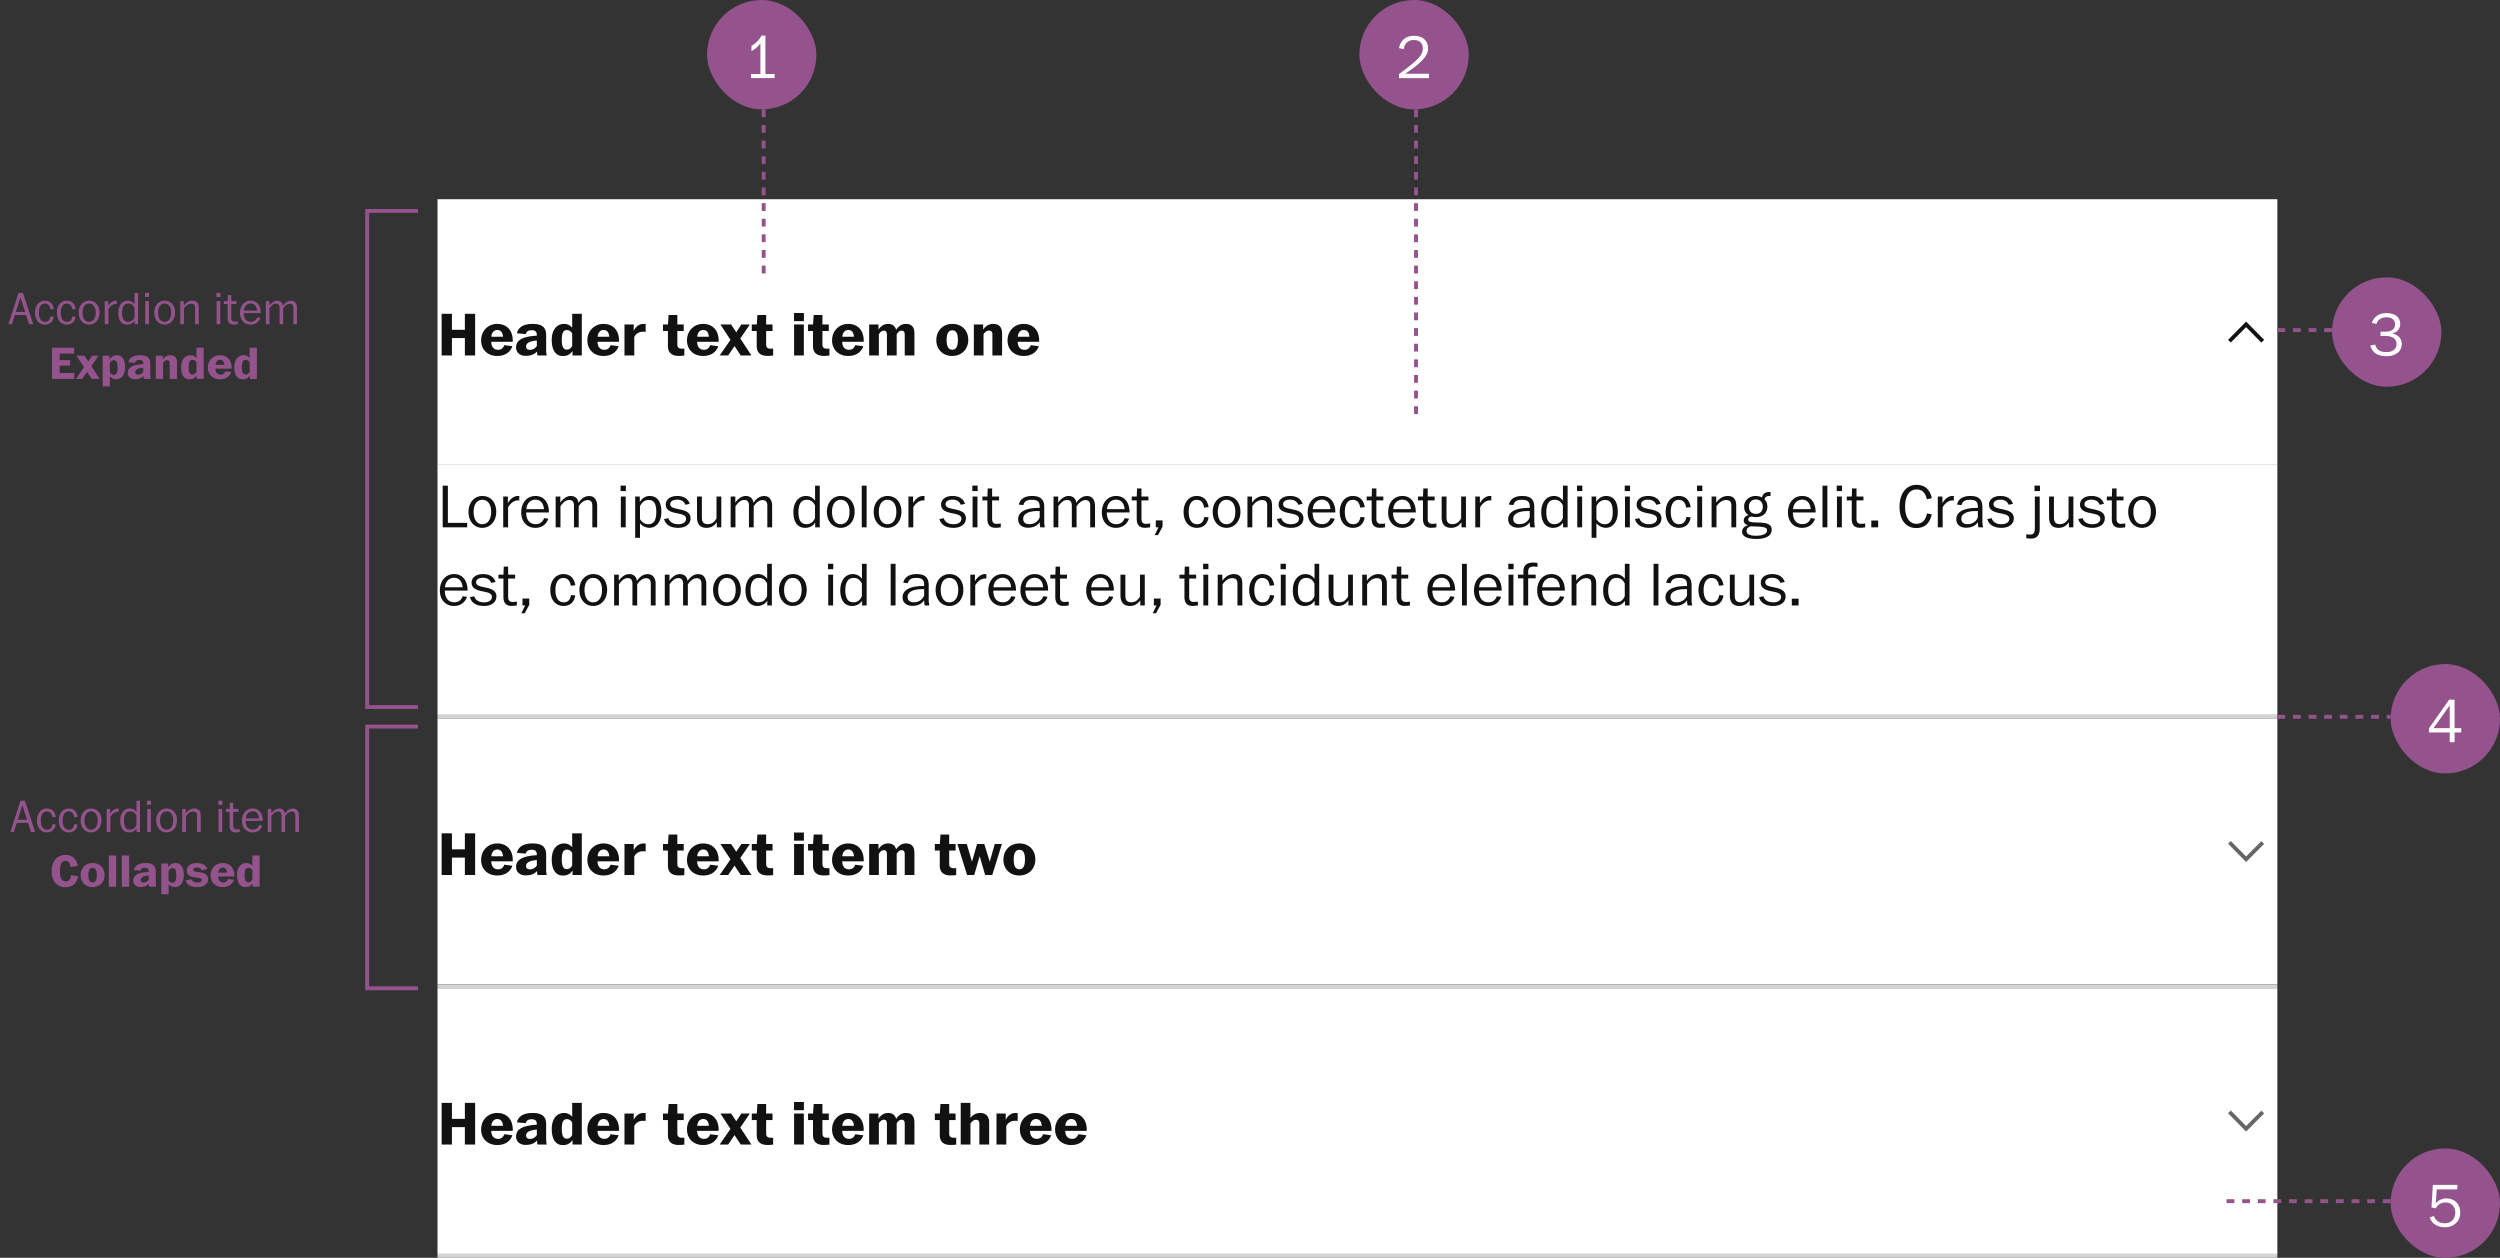 <svg width="640" height="322" viewBox="0 0 640 322" fill="none" xmlns="http://www.w3.org/2000/svg">
    <rect x="0" y="0" width="640" height="322" fill="#333333" stroke="none"/>
    <path fill="#fff" d="M112 51h471v68H112z"/>
    <path d="M115.696 91v-4.448h3.312V91h2.624V80.328h-2.624v4.096h-3.312v-4.096h-2.64V91h2.64zm11.584.128c2.048 0 3.36-.992 3.888-2.496l-2.064-.272c-.288.784-.8 1.184-1.6 1.184-.976 0-1.712-.624-1.744-2.048h5.488c.016-.176.016-.304.016-.48-.064-2.464-1.52-4.096-4-4.096-2.208 0-4.096 1.664-4.096 4.224 0 2.416 1.728 3.984 4.112 3.984zm-1.488-4.928c.064-1.088.704-1.728 1.504-1.728.928 0 1.392.656 1.472 1.728h-2.976zm8.775 4.896c1.408 0 2.24-.416 2.928-1.12 0 .448.032.864.128 1.024h2.368c-.144-.304-.176-1.088-.176-1.552v-3.664c0-1.712-.768-2.864-3.44-2.864-2.336 0-3.664.816-4.048 2.4l2.272.208c.16-.672.608-.992 1.536-.992.864 0 1.232.384 1.28 1.008 0 .064.016.304.016.384-.336.016-.656.048-.96.08-2.768.272-4.352 1.152-4.352 2.912 0 1.344.976 2.176 2.448 2.176zm1.12-1.536c-.624 0-1.008-.272-1.008-.864 0-.752.688-1.216 1.904-1.424.256-.048.544-.08.848-.096v1.392c-.336.512-.928.992-1.744.992zm8.391 1.584c1.184 0 1.856-.432 2.496-1.28V91h2.368V80.328h-2.464v3.552a2.637 2.637 0 0 0-2.08-.96c-1.888 0-3.152 1.552-3.152 4.08 0 2.8 1.12 4.144 2.832 4.144zm1.04-1.648c-.8 0-1.296-.56-1.296-2.48 0-1.872.416-2.512 1.312-2.512.704 0 1.072.432 1.344.832v3.2c-.256.512-.656.96-1.36.96zm9.365 1.632c2.048 0 3.36-.992 3.888-2.496l-2.064-.272c-.288.784-.8 1.184-1.6 1.184-.976 0-1.712-.624-1.744-2.048h5.488c.016-.176.016-.304.016-.48-.064-2.464-1.52-4.096-4-4.096-2.208 0-4.096 1.664-4.096 4.224 0 2.416 1.728 3.984 4.112 3.984zm-1.488-4.928c.064-1.088.704-1.728 1.504-1.728.928 0 1.392.656 1.472 1.728h-2.976zm9.383 4.8v-4.752c.448-.848 1.248-1.328 2.192-1.328.208 0 .56.016.72.048v-2a2.658 2.658 0 0 0-.576-.048c-1.168 0-2.112.864-2.48 1.808v-1.664h-2.368V91h2.512zm11.375.112c.496 0 1.056-.048 1.44-.096V89.24a4.65 4.65 0 0 1-.944 0c-.592-.08-.848-.432-.848-1.056v-3.44h1.632v-1.68h-1.632v-2.432h-2.24l-.16 2.432h-1.28v1.68h1.264v3.84c0 1.68.96 2.528 2.768 2.528zm6.23.016c2.048 0 3.36-.992 3.888-2.496l-2.064-.272c-.288.784-.8 1.184-1.6 1.184-.976 0-1.712-.624-1.744-2.048h5.488c.016-.176.016-.304.016-.48-.064-2.464-1.52-4.096-4-4.096-2.208 0-4.096 1.664-4.096 4.224 0 2.416 1.728 3.984 4.112 3.984zm-1.488-4.928c.064-1.088.704-1.728 1.504-1.728.928 0 1.392.656 1.472 1.728h-2.976zm7.918 4.8 1.344-2 .288-.416.256.416 1.328 2h2.736l-2.848-4.352 2.448-3.584h-2.176l-1.072 1.632-.24.368-.224-.368-1.088-1.632h-2.736L187.005 87l-2.768 4h2.176zm10.074.112c.496 0 1.056-.048 1.44-.096V89.24a4.65 4.65 0 0 1-.944 0c-.592-.08-.848-.432-.848-1.056v-3.44h1.632v-1.68h-1.632v-2.432h-2.24l-.16 2.432h-1.28v1.68h1.264v3.84c0 1.68.96 2.528 2.768 2.528zm9.313-8.896V80.12h-2.528v2.096h2.528zM205.784 91v-7.936h-2.496V91h2.496zm5.11.112c.496 0 1.056-.048 1.44-.096V89.24a4.65 4.65 0 0 1-.944 0c-.592-.08-.848-.432-.848-1.056v-3.44h1.632v-1.68h-1.632v-2.432h-2.24l-.16 2.432h-1.28v1.68h1.264v3.84c0 1.68.96 2.528 2.768 2.528zm6.229.016c2.048 0 3.36-.992 3.888-2.496l-2.064-.272c-.288.784-.8 1.184-1.6 1.184-.976 0-1.712-.624-1.744-2.048h5.488c.016-.176.016-.304.016-.48-.064-2.464-1.52-4.096-4-4.096-2.208 0-4.096 1.664-4.096 4.224 0 2.416 1.728 3.984 4.112 3.984zm-1.488-4.928c.064-1.088.704-1.728 1.504-1.728.928 0 1.392.656 1.472 1.728h-2.976zm9.352 4.8v-5.408c.336-.544.688-.944 1.296-.944.56 0 .768.384.768 1.12V91h2.496v-5.408c.256-.432.656-.944 1.28-.944.576 0 .784.368.784 1.12V91h2.48v-5.6c0-.48-.048-.928-.192-1.28-.288-.784-.928-1.2-2-1.2-1.296 0-2.016.832-2.496 1.52-.272-1.04-.992-1.52-2.064-1.52-1.264 0-2 .8-2.448 1.472v-1.328h-2.384V91h2.48zm18.744.128c2.48 0 4.144-1.76 4.144-4.08 0-2.464-1.632-4.128-4.096-4.128-2.352 0-4.08 1.712-4.08 4.176 0 2.32 1.664 4.032 4.032 4.032zm.08-1.6c-.992 0-1.472-.784-1.472-2.512 0-1.68.512-2.448 1.456-2.448.976 0 1.424.784 1.424 2.448 0 1.744-.496 2.512-1.408 2.512zM251.783 91v-5.44c.32-.48.752-.928 1.408-.928.608 0 .864.368.864.864V91h2.48v-5.584c0-1.52-.656-2.496-2.288-2.496-1.344 0-2.096.8-2.56 1.456v-1.312h-2.384V91h2.48zm10.262.128c2.048 0 3.36-.992 3.888-2.496l-2.064-.272c-.288.784-.8 1.184-1.6 1.184-.976 0-1.712-.624-1.744-2.048h5.488c.016-.176.016-.304.016-.48-.064-2.464-1.52-4.096-4-4.096-2.208 0-4.096 1.664-4.096 4.224 0 2.416 1.728 3.984 4.112 3.984zm-1.488-4.928c.064-1.088.704-1.728 1.504-1.728.928 0 1.392.656 1.472 1.728h-2.976z" fill="#111"/>
    <g clip-path="url(#o2s2htl44a)">
        <path d="m579.62 87-.71.71-3.91-3.96-3.91 3.92-.71-.67 4.62-4.67 4.62 4.67z" fill="#111"/>
    </g>
    <path fill="#fff" d="M112 119h471v64H112z"/>
    <path d="M119.6 135v-1.152h-4.944v-9.52h-1.328V135h6.272zm3.872.128c1.952 0 3.568-1.616 3.568-4.096 0-2.432-1.408-4.064-3.568-4.064-1.936 0-3.536 1.584-3.536 4.048 0 2.496 1.504 4.112 3.536 4.112zm-.016-.928c-1.328 0-2.208-1.184-2.208-3.168 0-2.032.96-3.088 2.208-3.088 1.312 0 2.272 1.024 2.272 3.072 0 2.128-.976 3.184-2.272 3.184zm6.617.8v-5.152c.656-1.104 1.584-1.744 2.512-1.744.096 0 .256 0 .352.016v-1.136c-.128-.016-.224-.016-.368-.016-1.12 0-2.048.912-2.56 1.84v-1.696h-1.184V135h1.248zm6.979.128c1.568 0 2.784-.816 3.328-2.336l-1.088-.16c-.448 1.168-1.264 1.552-2.128 1.552-1.536 0-2.432-1.008-2.464-2.992h5.824c-.016-.176 0-.352-.016-.528-.16-2.192-1.36-3.696-3.424-3.696-2.032 0-3.648 1.552-3.648 4.224 0 2.352 1.456 3.936 3.616 3.936zm-2.304-4.784c.096-1.488 1.072-2.432 2.336-2.432 1.264 0 2.048.912 2.176 2.432h-4.512zm8.731 4.656v-5.408c.72-1.008 1.376-1.6 2.288-1.6.768 0 1.168.528 1.168 1.472V135h1.216v-5.392c.496-.784 1.312-1.584 2.288-1.584.768 0 1.2.432 1.2 1.456V135h1.232v-5.6c0-.64-.16-1.152-.4-1.52-.32-.592-.864-.896-1.68-.896-1.248 0-2.176.896-2.72 1.76-.096-1.12-.832-1.776-1.984-1.776-1.136 0-2.176.944-2.64 1.728v-1.584h-1.2V135h1.232zm16.752-9.28v-1.408h-1.36v1.408h1.36zm-.048 9.28v-7.888h-1.248V135h1.248zm6.119.112c1.584 0 3.008-1.392 3.008-4.064 0-2.848-1.216-4.08-2.976-4.08-1.264 0-2.064.768-2.544 1.536v-1.392h-1.184v10.56h1.232v-3.712a3.181 3.181 0 0 0 2.464 1.152zm-.336-.912c-1.136 0-1.712-.704-2.128-1.296v-3.328c.56-1.104 1.296-1.584 2.208-1.584 1.36 0 1.968.976 1.968 3.088 0 2.272-.8 3.12-2.048 3.12zm7.652.928c1.92 0 3.168-.976 3.168-2.432 0-1.568-1.376-2.016-2.992-2.336-1.264-.272-2.208-.432-2.208-1.296 0-.72.72-1.152 1.776-1.152 1.072 0 1.792.48 2.096 1.312l1.104-.24c-.4-1.232-1.424-2.016-3.2-2.016-1.76 0-2.928.88-2.928 2.176 0 1.552 1.36 1.968 2.976 2.272 1.168.256 2.224.448 2.224 1.392 0 .832-.768 1.392-2.016 1.392-1.36 0-2.24-.624-2.496-1.552l-1.12.224c.384 1.44 1.616 2.256 3.616 2.256zm7.248 0c1.056 0 2.016-.464 2.64-1.472V135h1.152v-7.888h-1.232v5.6c-.528.96-1.296 1.472-2.176 1.472-1.104 0-1.568-.496-1.568-1.744v-5.328h-1.248v5.296c0 1.984 1.008 2.72 2.432 2.72zm7.41-.128v-5.408c.72-1.008 1.376-1.6 2.288-1.6.768 0 1.168.528 1.168 1.472V135h1.216v-5.392c.496-.784 1.312-1.584 2.288-1.584.768 0 1.2.432 1.2 1.456V135h1.232v-5.6c0-.64-.16-1.152-.4-1.52-.32-.592-.864-.896-1.68-.896-1.248 0-2.176.896-2.72 1.76-.096-1.12-.832-1.776-1.984-1.776-1.136 0-2.176.944-2.64 1.728v-1.584h-1.2V135h1.232zm17.84.128c1.152 0 1.952-.464 2.576-1.328v1.2h1.168v-10.672h-1.2v3.856c-.368-.528-1.12-1.216-2.32-1.216-2.016 0-3.232 1.776-3.232 4.112 0 2.576 1.104 4.048 3.008 4.048zm.336-.944c-1.312 0-2.048-.912-2.048-3.104 0-2.016.704-3.136 2.128-3.136 1.168 0 1.712.672 2.112 1.424v3.216c-.336.88-1.008 1.6-2.192 1.6zm8.77.944c1.952 0 3.568-1.616 3.568-4.096 0-2.432-1.408-4.064-3.568-4.064-1.936 0-3.536 1.584-3.536 4.048 0 2.496 1.504 4.112 3.536 4.112zm-.016-.928c-1.328 0-2.208-1.184-2.208-3.168 0-2.032.96-3.088 2.208-3.088 1.312 0 2.272 1.024 2.272 3.072 0 2.128-.976 3.184-2.272 3.184zm6.649.8v-10.672h-1.248V135h1.248zm5.351.128c1.952 0 3.568-1.616 3.568-4.096 0-2.432-1.408-4.064-3.568-4.064-1.936 0-3.536 1.584-3.536 4.048 0 2.496 1.504 4.112 3.536 4.112zm-.016-.928c-1.328 0-2.208-1.184-2.208-3.168 0-2.032.96-3.088 2.208-3.088 1.312 0 2.272 1.024 2.272 3.072 0 2.128-.976 3.184-2.272 3.184zm6.617.8v-5.152c.656-1.104 1.584-1.744 2.512-1.744.096 0 .256 0 .352.016v-1.136c-.128-.016-.224-.016-.368-.016-1.12 0-2.048.912-2.56 1.84v-1.696h-1.184V135h1.248zm10.295.128c1.92 0 3.168-.976 3.168-2.432 0-1.568-1.376-2.016-2.992-2.336-1.264-.272-2.208-.432-2.208-1.296 0-.72.72-1.152 1.776-1.152 1.072 0 1.792.48 2.096 1.312l1.104-.24c-.4-1.232-1.424-2.016-3.2-2.016-1.76 0-2.928.88-2.928 2.176 0 1.552 1.36 1.968 2.976 2.272 1.168.256 2.224.448 2.224 1.392 0 .832-.768 1.392-2.016 1.392-1.36 0-2.24-.624-2.496-1.552l-1.12.224c.384 1.44 1.616 2.256 3.616 2.256zm6.176-9.408v-1.408h-1.36v1.408h1.36zm-.048 9.28v-7.888h-1.248V135h1.248zm4.631.112c.432 0 .912-.048 1.344-.128v-.976a7.697 7.697 0 0 1-1.12.096c-.672-.016-1.104-.384-1.104-1.216v-4.784h1.776v-.992h-1.776v-2.064h-1.136l-.064 2.064h-1.296v.992h1.28v4.72c0 1.632.768 2.288 2.096 2.288zm8.29-.016c1.472 0 2.4-.56 3.024-1.424-.016.4.048 1.056.144 1.328h1.184a6.289 6.289 0 0 1-.176-1.536v-3.584c0-1.984-.864-2.912-3.104-2.912-1.872 0-3.105.768-3.392 2.208l1.152.128c.256-1.008.928-1.36 2.208-1.36 1.328 0 1.84.464 1.936 1.328.032.192.032.464.032.736-.624.016-1.152.016-1.792.096-2.16.256-3.728 1.104-3.728 2.816 0 1.44 1.12 2.176 2.512 2.176zm.368-.912c-1.056 0-1.584-.48-1.584-1.392 0-.992.88-1.68 2.592-1.904.496-.064 1.072-.064 1.632-.064v1.632c-.336.816-1.136 1.728-2.64 1.728zm7.413.816v-5.408c.72-1.008 1.376-1.6 2.288-1.6.768 0 1.168.528 1.168 1.472V135h1.216v-5.392c.496-.784 1.312-1.584 2.288-1.584.768 0 1.2.432 1.2 1.456V135h1.232v-5.6c0-.64-.16-1.152-.4-1.52-.32-.592-.864-.896-1.68-.896-1.248 0-2.176.896-2.72 1.76-.096-1.12-.832-1.776-1.984-1.776-1.136 0-2.176.944-2.64 1.728v-1.584h-1.2V135h1.232zm14.761.128c1.568 0 2.784-.816 3.328-2.336l-1.088-.16c-.448 1.168-1.264 1.552-2.128 1.552-1.536 0-2.432-1.008-2.464-2.992h5.824c-.016-.176 0-.352-.016-.528-.16-2.192-1.36-3.696-3.424-3.696-2.032 0-3.648 1.552-3.648 4.224 0 2.352 1.456 3.936 3.616 3.936zm-2.304-4.784c.096-1.488 1.072-2.432 2.336-2.432 1.264 0 2.048.912 2.176 2.432h-4.512zm9.707 4.768c.432 0 .912-.048 1.344-.128v-.976a7.697 7.697 0 0 1-1.12.096c-.672-.016-1.104-.384-1.104-1.216v-4.784h1.776v-.992h-1.776v-2.064h-1.136l-.064 2.064h-1.296v.992H291v4.72c0 1.632.768 2.288 2.096 2.288zm3.35 1.888 1.168-2.176v-1.6h-1.728V135h.672l-.96 2h.848zm9.944-1.872c1.568 0 2.736-.912 3.008-2.688l-1.088-.112c-.24 1.312-.848 1.872-1.888 1.872-1.184 0-2.112-.976-2.112-3.152 0-1.968.768-3.088 2.032-3.088 1.088 0 1.712.704 1.904 2l1.168-.144c-.352-1.936-1.408-2.848-3.088-2.848-2 0-3.328 1.76-3.328 4.048 0 2.64 1.456 4.112 3.392 4.112zm7.597 0c1.952 0 3.568-1.616 3.568-4.096 0-2.432-1.408-4.064-3.568-4.064-1.936 0-3.536 1.584-3.536 4.048 0 2.496 1.504 4.112 3.536 4.112zm-.016-.928c-1.328 0-2.208-1.184-2.208-3.168 0-2.032.96-3.088 2.208-3.088 1.312 0 2.272 1.024 2.272 3.072 0 2.128-.976 3.184-2.272 3.184zm6.618.8v-5.408c.656-.944 1.488-1.584 2.496-1.584.896 0 1.312.448 1.312 1.392v5.6h1.248v-5.584c0-1.616-.72-2.448-2.192-2.448-1.408 0-2.384.928-2.928 1.712v-1.568h-1.184V135h1.248zm9.92.128c1.92 0 3.168-.976 3.168-2.432 0-1.568-1.376-2.016-2.992-2.336-1.264-.272-2.208-.432-2.208-1.296 0-.72.72-1.152 1.776-1.152 1.072 0 1.792.48 2.096 1.312l1.104-.24c-.4-1.232-1.424-2.016-3.2-2.016-1.76 0-2.928.88-2.928 2.176 0 1.552 1.36 1.968 2.976 2.272 1.168.256 2.224.448 2.224 1.392 0 .832-.768 1.392-2.016 1.392-1.36 0-2.24-.624-2.496-1.552l-1.12.224c.384 1.44 1.616 2.256 3.616 2.256zm7.871 0c1.568 0 2.784-.816 3.328-2.336l-1.088-.16c-.448 1.168-1.264 1.552-2.128 1.552-1.536 0-2.432-1.008-2.464-2.992h5.824c-.016-.176 0-.352-.016-.528-.16-2.192-1.36-3.696-3.424-3.696-2.032 0-3.648 1.552-3.648 4.224 0 2.352 1.456 3.936 3.616 3.936zm-2.304-4.784c.096-1.488 1.072-2.432 2.336-2.432 1.264 0 2.048.912 2.176 2.432h-4.512zm10.283 4.784c1.568 0 2.736-.912 3.008-2.688l-1.088-.112c-.24 1.312-.848 1.872-1.888 1.872-1.184 0-2.112-.976-2.112-3.152 0-1.968.768-3.088 2.032-3.088 1.088 0 1.712.704 1.904 2l1.168-.144c-.352-1.936-1.408-2.848-3.088-2.848-2 0-3.328 1.76-3.328 4.048 0 2.64 1.456 4.112 3.392 4.112zm6.877-.016c.432 0 .912-.048 1.344-.128v-.976a7.697 7.697 0 0 1-1.12.096c-.672-.016-1.104-.384-1.104-1.216v-4.784h1.776v-.992h-1.776v-2.064h-1.136l-.064 2.064h-1.296v.992h1.28v4.72c0 1.632.768 2.288 2.096 2.288zm5.738.016c1.568 0 2.784-.816 3.328-2.336l-1.088-.16c-.448 1.168-1.264 1.552-2.128 1.552-1.536 0-2.432-1.008-2.464-2.992h5.824c-.016-.176 0-.352-.016-.528-.16-2.192-1.36-3.696-3.424-3.696-2.032 0-3.648 1.552-3.648 4.224 0 2.352 1.456 3.936 3.616 3.936zm-2.304-4.784c.096-1.488 1.072-2.432 2.336-2.432 1.264 0 2.048.912 2.176 2.432h-4.512zm9.707 4.768c.432 0 .912-.048 1.344-.128v-.976a7.697 7.697 0 0 1-1.12.096c-.672-.016-1.104-.384-1.104-1.216v-4.784h1.776v-.992h-1.776v-2.064h-1.136l-.064 2.064h-1.296v.992h1.28v4.72c0 1.632.768 2.288 2.096 2.288zm5.114.016c1.056 0 2.016-.464 2.64-1.472V135h1.152v-7.888h-1.232v5.6c-.528.96-1.296 1.472-2.176 1.472-1.104 0-1.568-.496-1.568-1.744v-5.328h-1.248v5.296c0 1.984 1.008 2.72 2.432 2.72zm7.426-.128v-5.152c.656-1.104 1.584-1.744 2.512-1.744.096 0 .256 0 .352.016v-1.136c-.128-.016-.224-.016-.368-.016-1.12 0-2.048.912-2.56 1.84v-1.696h-1.184V135h1.248zm9.687.096c1.472 0 2.4-.56 3.024-1.424-.016.4.048 1.056.144 1.328h1.184a6.289 6.289 0 0 1-.176-1.536v-3.584c0-1.984-.864-2.912-3.104-2.912-1.872 0-3.104.768-3.392 2.208l1.152.128c.256-1.008.928-1.36 2.208-1.36 1.328 0 1.84.464 1.936 1.328.032.192.032.464.032.736-.624.016-1.152.016-1.792.096-2.16.256-3.728 1.104-3.728 2.816 0 1.44 1.12 2.176 2.512 2.176zm.368-.912c-1.056 0-1.584-.48-1.584-1.392 0-.992.88-1.68 2.592-1.904.496-.064 1.072-.064 1.632-.064v1.632c-.336.816-1.136 1.728-2.64 1.728zm8.597.944c1.152 0 1.952-.464 2.576-1.328v1.2h1.168v-10.672h-1.2v3.856c-.368-.528-1.12-1.216-2.32-1.216-2.016 0-3.232 1.776-3.232 4.112 0 2.576 1.104 4.048 3.008 4.048zm.336-.944c-1.312 0-2.048-.912-2.048-3.104 0-2.016.704-3.136 2.128-3.136 1.168 0 1.712.672 2.112 1.424v3.216c-.336.88-1.008 1.6-2.192 1.6zm7.17-8.464v-1.408h-1.36v1.408h1.36zm-.048 9.28v-7.888h-1.248V135h1.248zm6.119.112c1.584 0 3.008-1.392 3.008-4.064 0-2.848-1.216-4.08-2.976-4.08-1.264 0-2.064.768-2.544 1.536v-1.392h-1.184v10.56h1.232v-3.712a3.181 3.181 0 0 0 2.464 1.152zm-.336-.912c-1.136 0-1.712-.704-2.128-1.296v-3.328c.56-1.104 1.296-1.584 2.208-1.584 1.36 0 1.968.976 1.968 3.088 0 2.272-.8 3.12-2.048 3.12zm6.484-8.48v-1.408h-1.36v1.408h1.36zm-.048 9.28v-7.888h-1.248V135h1.248zm4.919.128c1.92 0 3.168-.976 3.168-2.432 0-1.568-1.376-2.016-2.992-2.336-1.264-.272-2.208-.432-2.208-1.296 0-.72.72-1.152 1.776-1.152 1.072 0 1.792.48 2.096 1.312l1.104-.24c-.4-1.232-1.424-2.016-3.2-2.016-1.76 0-2.928.88-2.928 2.176 0 1.552 1.36 1.968 2.976 2.272 1.168.256 2.224.448 2.224 1.392 0 .832-.768 1.392-2.016 1.392-1.36 0-2.24-.624-2.496-1.552l-1.12.224c.384 1.44 1.616 2.256 3.616 2.256zm7.632 0c1.568 0 2.736-.912 3.008-2.688l-1.088-.112c-.24 1.312-.848 1.872-1.888 1.872-1.184 0-2.112-.976-2.112-3.152 0-1.968.768-3.088 2.032-3.088 1.088 0 1.712.704 1.904 2l1.168-.144c-.352-1.936-1.408-2.848-3.088-2.848-2 0-3.328 1.76-3.328 4.048 0 2.64 1.456 4.112 3.392 4.112zm5.997-9.408v-1.408h-1.36v1.408h1.36zm-.048 9.28v-7.888h-1.248V135h1.248zm3.671 0v-5.408c.656-.944 1.488-1.584 2.496-1.584.896 0 1.312.448 1.312 1.392v5.6h1.248v-5.584c0-1.616-.72-2.448-2.192-2.448-1.408 0-2.384.928-2.928 1.712v-1.568h-1.184V135h1.248zm10.274 2.976c2.56 0 3.856-.96 3.856-2.336 0-1.296-.896-1.824-3.408-1.872-1.6-.048-2.592-.048-2.592-.752 0-.48.448-.784.864-.784.128.032.64.144 1.151.144 1.793 0 2.881-1.136 2.881-2.704 0-.816-.304-1.44-.72-1.808.128-.576.464-.912 1.264-.896.096 0 .176.016.272.032l-.016-1.04h-.192c-1.344-.016-1.776.528-1.968 1.392-.48-.256-1.056-.384-1.648-.384-1.584 0-2.944 1.088-2.944 2.704 0 .96.384 1.776 1.152 2.176-.704.192-1.248.672-1.248 1.344 0 .608.32 1.056 1.12 1.28-.96.24-1.536.832-1.536 1.616 0 1.216 1.28 1.888 3.712 1.888zm-.192-6.432c-1.072 0-1.776-.64-1.776-1.872 0-.992.608-1.808 1.776-1.808 1.184 0 1.776.864 1.776 1.824 0 1.184-.656 1.856-1.776 1.856zm.096 5.6c-1.76 0-2.48-.448-2.48-1.2 0-.704.48-1.024 1.104-1.2 3.552.08 4.144.256 4.144 1.056s-1.008 1.344-2.768 1.344zm11.738-2.016c1.568 0 2.784-.816 3.328-2.336l-1.088-.16c-.448 1.168-1.264 1.552-2.128 1.552-1.536 0-2.432-1.008-2.464-2.992h5.824c-.016-.176 0-.352-.016-.528-.16-2.192-1.36-3.696-3.424-3.696-2.032 0-3.648 1.552-3.648 4.224 0 2.352 1.456 3.936 3.616 3.936zm-2.304-4.784c.096-1.488 1.072-2.432 2.336-2.432 1.264 0 2.048.912 2.176 2.432h-4.512zm8.779 4.656v-10.672h-1.248V135h1.248zm3.751-9.28v-1.408h-1.36v1.408h1.36zm-.048 9.28v-7.888h-1.248V135h1.248zm4.631.112c.432 0 .912-.048 1.344-.128v-.976a7.697 7.697 0 0 1-1.12.096c-.672-.016-1.104-.384-1.104-1.216v-4.784h1.776v-.992h-1.776v-2.064h-1.136l-.064 2.064h-1.296v.992h1.28v4.72c0 1.632.768 2.288 2.096 2.288zm4.659-.112v-1.744h-1.744V135h1.744zm9.752.176c2.08 0 3.456-1.104 3.968-3.504l-1.216-.24c-.32 1.68-1.184 2.656-2.704 2.656-1.664 0-2.896-1.456-2.896-4.352 0-2.896 1.168-4.432 2.928-4.432 1.36 0 2.224.704 2.64 2.512l1.28-.272c-.512-2.352-1.904-3.424-3.936-3.424-2.416 0-4.336 1.984-4.336 5.616 0 3.472 1.712 5.44 4.272 5.44zm6.77-.176v-5.152c.656-1.104 1.584-1.744 2.512-1.744.096 0 .256 0 .352.016v-1.136c-.128-.016-.224-.016-.368-.016-1.12 0-2.048.912-2.56 1.84v-1.696h-1.184V135h1.248zm5.999.096c1.472 0 2.4-.56 3.024-1.424-.016.4.048 1.056.144 1.328h1.184a6.289 6.289 0 0 1-.176-1.536v-3.584c0-1.984-.864-2.912-3.104-2.912-1.872 0-3.104.768-3.392 2.208l1.152.128c.256-1.008.928-1.36 2.208-1.36 1.328 0 1.84.464 1.936 1.328.032.192.032.464.032.736-.624.016-1.152.016-1.792.096-2.16.256-3.728 1.104-3.728 2.816 0 1.44 1.12 2.176 2.512 2.176zm.368-.912c-1.056 0-1.584-.48-1.584-1.392 0-.992.88-1.68 2.592-1.904.496-.064 1.072-.064 1.632-.064v1.632c-.336.816-1.136 1.728-2.64 1.728zm8.678.944c1.92 0 3.168-.976 3.168-2.432 0-1.568-1.376-2.016-2.992-2.336-1.264-.272-2.208-.432-2.208-1.296 0-.72.72-1.152 1.776-1.152 1.072 0 1.792.48 2.096 1.312l1.104-.24c-.4-1.232-1.424-2.016-3.2-2.016-1.76 0-2.928.88-2.928 2.176 0 1.552 1.36 1.968 2.976 2.272 1.168.256 2.224.448 2.224 1.392 0 .832-.768 1.392-2.016 1.392-1.36 0-2.24-.624-2.496-1.552l-1.12.224c.384 1.44 1.616 2.256 3.616 2.256zm9.863-9.408v-1.408h-1.392v1.408h1.392zm-2.32 12.16c1.344 0 2.256-.672 2.256-2.48v-8.288h-1.248v7.92c0 1.072-.112 1.808-1.168 1.808-.384 0-.688-.016-1.024-.048v.976a7.24 7.24 0 0 0 1.184.112zm7.08-2.752c1.056 0 2.016-.464 2.64-1.472V135h1.152v-7.888h-1.232v5.6c-.528.96-1.296 1.472-2.176 1.472-1.104 0-1.568-.496-1.568-1.744v-5.328h-1.248v5.296c0 1.984 1.008 2.72 2.432 2.72zm8.674 0c1.92 0 3.168-.976 3.168-2.432 0-1.568-1.376-2.016-2.992-2.336-1.264-.272-2.208-.432-2.208-1.296 0-.72.72-1.152 1.776-1.152 1.072 0 1.792.48 2.096 1.312l1.104-.24c-.4-1.232-1.424-2.016-3.2-2.016-1.76 0-2.928.88-2.928 2.176 0 1.552 1.36 1.968 2.976 2.272 1.168.256 2.224.448 2.224 1.392 0 .832-.768 1.392-2.016 1.392-1.36 0-2.24-.624-2.496-1.552l-1.12.224c.384 1.44 1.616 2.256 3.616 2.256zm7.056-.016c.432 0 .912-.048 1.344-.128v-.976a7.71 7.71 0 0 1-1.12.096c-.672-.016-1.104-.384-1.104-1.216v-4.784h1.776v-.992h-1.776v-2.064h-1.136l-.064 2.064h-1.296v.992h1.28v4.72c0 1.632.768 2.288 2.096 2.288zm5.641.016c1.952 0 3.568-1.616 3.568-4.096 0-2.432-1.408-4.064-3.568-4.064-1.936 0-3.536 1.584-3.536 4.048 0 2.496 1.504 4.112 3.536 4.112zm-.016-.928c-1.328 0-2.208-1.184-2.208-3.168 0-2.032.96-3.088 2.208-3.088 1.312 0 2.272 1.024 2.272 3.072 0 2.128-.976 3.184-2.272 3.184zm-432.122 20.928c1.568 0 2.784-.816 3.328-2.336l-1.088-.16c-.448 1.168-1.264 1.552-2.128 1.552-1.536 0-2.432-1.008-2.464-2.992h5.824c-.016-.176 0-.352-.016-.528-.16-2.192-1.36-3.696-3.424-3.696-2.032 0-3.648 1.552-3.648 4.224 0 2.352 1.456 3.936 3.616 3.936zm-2.304-4.784c.096-1.488 1.072-2.432 2.336-2.432 1.264 0 2.048.912 2.176 2.432h-4.512zm9.995 4.784c1.92 0 3.168-.976 3.168-2.432 0-1.568-1.376-2.016-2.992-2.336-1.264-.272-2.208-.432-2.208-1.296 0-.72.72-1.152 1.776-1.152 1.072 0 1.792.48 2.096 1.312l1.104-.24c-.4-1.232-1.424-2.016-3.2-2.016-1.76 0-2.928.88-2.928 2.176 0 1.552 1.36 1.968 2.976 2.272 1.168.256 2.224.448 2.224 1.392 0 .832-.768 1.392-2.016 1.392-1.36 0-2.24-.624-2.496-1.552l-1.12.224c.384 1.44 1.616 2.256 3.616 2.256zm7.056-.016c.432 0 .912-.048 1.344-.128v-.976a7.71 7.71 0 0 1-1.12.096c-.672-.016-1.104-.384-1.104-1.216v-4.784h1.776v-.992h-1.776v-2.064h-1.136l-.064 2.064h-1.296v.992h1.28v4.72c0 1.632.768 2.288 2.096 2.288zm3.35 1.888 1.168-2.176v-1.6h-1.728V155h.672l-.96 2h.848zm9.944-1.872c1.568 0 2.736-.912 3.008-2.688l-1.088-.112c-.24 1.312-.848 1.872-1.888 1.872-1.184 0-2.112-.976-2.112-3.152 0-1.968.768-3.088 2.032-3.088 1.088 0 1.712.704 1.904 2l1.168-.144c-.352-1.936-1.408-2.848-3.088-2.848-2 0-3.328 1.76-3.328 4.048 0 2.64 1.456 4.112 3.392 4.112zm7.597 0c1.952 0 3.568-1.616 3.568-4.096 0-2.432-1.408-4.064-3.568-4.064-1.936 0-3.536 1.584-3.536 4.048 0 2.496 1.504 4.112 3.536 4.112zm-.016-.928c-1.328 0-2.208-1.184-2.208-3.168 0-2.032.96-3.088 2.208-3.088 1.312 0 2.272 1.024 2.272 3.072 0 2.128-.976 3.184-2.272 3.184zm6.602.8v-5.408c.72-1.008 1.376-1.6 2.288-1.6.768 0 1.168.528 1.168 1.472V155h1.216v-5.392c.496-.784 1.312-1.584 2.288-1.584.768 0 1.2.432 1.2 1.456V155h1.232v-5.6c0-.64-.16-1.152-.4-1.52-.32-.592-.864-.896-1.68-.896-1.248 0-2.176.896-2.72 1.76-.096-1.12-.832-1.776-1.984-1.776-1.136 0-2.176.944-2.64 1.728v-1.584h-1.2V155h1.232zm12.968 0v-5.408c.72-1.008 1.376-1.6 2.288-1.6.768 0 1.168.528 1.168 1.472V155h1.216v-5.392c.496-.784 1.312-1.584 2.288-1.584.768 0 1.2.432 1.2 1.456V155h1.232v-5.6c0-.64-.16-1.152-.4-1.52-.32-.592-.864-.896-1.68-.896-1.248 0-2.176.896-2.72 1.76-.096-1.12-.832-1.776-1.984-1.776-1.136 0-2.176.944-2.64 1.728v-1.584h-1.2V155h1.232zm14.665.128c1.952 0 3.568-1.616 3.568-4.096 0-2.432-1.408-4.064-3.568-4.064-1.936 0-3.536 1.584-3.536 4.048 0 2.496 1.504 4.112 3.536 4.112zm-.016-.928c-1.328 0-2.208-1.184-2.208-3.168 0-2.032.96-3.088 2.208-3.088 1.312 0 2.272 1.024 2.272 3.072 0 2.128-.976 3.184-2.272 3.184zm7.785.928c1.152 0 1.952-.464 2.576-1.328v1.2h1.168v-10.672h-1.2v3.856c-.368-.528-1.12-1.216-2.32-1.216-2.016 0-3.232 1.776-3.232 4.112 0 2.576 1.104 4.048 3.008 4.048zm.336-.944c-1.312 0-2.048-.912-2.048-3.104 0-2.016.704-3.136 2.128-3.136 1.168 0 1.712.672 2.112 1.424v3.216c-.336.88-1.008 1.6-2.192 1.6zm8.77.944c1.952 0 3.568-1.616 3.568-4.096 0-2.432-1.408-4.064-3.568-4.064-1.936 0-3.536 1.584-3.536 4.048 0 2.496 1.504 4.112 3.536 4.112zm-.016-.928c-1.328 0-2.208-1.184-2.208-3.168 0-2.032.96-3.088 2.208-3.088 1.312 0 2.272 1.024 2.272 3.072 0 2.128-.976 3.184-2.272 3.184zm10.385-8.48v-1.408h-1.36v1.408h1.36zm-.048 9.28v-7.888h-1.248V155h1.248zm4.839.128c1.152 0 1.952-.464 2.576-1.328v1.2h1.168v-10.672h-1.2v3.856c-.368-.528-1.12-1.216-2.32-1.216-2.016 0-3.232 1.776-3.232 4.112 0 2.576 1.104 4.048 3.008 4.048zm.336-.944c-1.312 0-2.048-.912-2.048-3.104 0-2.016.704-3.136 2.128-3.136 1.168 0 1.712.672 2.112 1.424v3.216c-.336.88-1.008 1.6-2.192 1.6zm10.809.816v-10.672h-1.248V155h1.248zm4.311.096c1.472 0 2.4-.56 3.024-1.424-.016.4.048 1.056.144 1.328h1.184a6.289 6.289 0 0 1-.176-1.536v-3.584c0-1.984-.864-2.912-3.104-2.912-1.872 0-3.104.768-3.392 2.208l1.152.128c.256-1.008.928-1.36 2.208-1.36 1.328 0 1.84.464 1.936 1.328.032.192.032.464.032.736-.624.016-1.152.016-1.792.096-2.16.256-3.728 1.104-3.728 2.816 0 1.44 1.12 2.176 2.512 2.176zm.368-.912c-1.056 0-1.584-.48-1.584-1.392 0-.992.88-1.68 2.592-1.904.496-.064 1.072-.064 1.632-.064v1.632c-.336.816-1.136 1.728-2.64 1.728zm9.11.944c1.952 0 3.568-1.616 3.568-4.096 0-2.432-1.408-4.064-3.568-4.064-1.936 0-3.536 1.584-3.536 4.048 0 2.496 1.504 4.112 3.536 4.112zm-.016-.928c-1.328 0-2.208-1.184-2.208-3.168 0-2.032.96-3.088 2.208-3.088 1.312 0 2.272 1.024 2.272 3.072 0 2.128-.976 3.184-2.272 3.184zm6.617.8v-5.152c.656-1.104 1.584-1.744 2.512-1.744.096 0 .256 0 .352.016v-1.136c-.128-.016-.224-.016-.368-.016-1.12 0-2.048.912-2.56 1.84v-1.696h-1.184V155h1.248zm6.979.128c1.568 0 2.784-.816 3.328-2.336l-1.088-.16c-.448 1.168-1.264 1.552-2.128 1.552-1.536 0-2.432-1.008-2.464-2.992h5.824c-.016-.176 0-.352-.016-.528-.16-2.192-1.36-3.696-3.424-3.696-2.032 0-3.648 1.552-3.648 4.224 0 2.352 1.456 3.936 3.616 3.936zm-2.304-4.784c.096-1.488 1.072-2.432 2.336-2.432 1.264 0 2.048.912 2.176 2.432h-4.512zm10.523 4.784c1.568 0 2.784-.816 3.328-2.336l-1.088-.16c-.448 1.168-1.264 1.552-2.128 1.552-1.536 0-2.432-1.008-2.464-2.992h5.824c-.016-.176 0-.352-.016-.528-.16-2.192-1.36-3.696-3.424-3.696-2.032 0-3.648 1.552-3.648 4.224 0 2.352 1.456 3.936 3.616 3.936zm-2.304-4.784c.096-1.488 1.072-2.432 2.336-2.432 1.264 0 2.048.912 2.176 2.432h-4.512zm9.707 4.768c.432 0 .912-.048 1.344-.128v-.976a7.697 7.697 0 0 1-1.12.096c-.672-.016-1.104-.384-1.104-1.216v-4.784h1.776v-.992h-1.776v-2.064h-1.136l-.064 2.064h-1.296v.992h1.28v4.72c0 1.632.768 2.288 2.096 2.288zm9.425.016c1.568 0 2.784-.816 3.328-2.336l-1.088-.16c-.448 1.168-1.264 1.552-2.128 1.552-1.536 0-2.432-1.008-2.464-2.992h5.824c-.016-.176 0-.352-.016-.528-.16-2.192-1.36-3.696-3.424-3.696-2.032 0-3.648 1.552-3.648 4.224 0 2.352 1.456 3.936 3.616 3.936zm-2.304-4.784c.096-1.488 1.072-2.432 2.336-2.432 1.264 0 2.048.912 2.176 2.432h-4.512zm9.899 4.784c1.056 0 2.016-.464 2.64-1.472V155h1.152v-7.888h-1.232v5.6c-.528.96-1.296 1.472-2.176 1.472-1.104 0-1.568-.496-1.568-1.744v-5.328h-1.248v5.296c0 1.984 1.008 2.72 2.432 2.72zm6.674 1.872 1.168-2.176v-1.6h-1.728V155h.672l-.96 2h.848zm9.368-1.888c.432 0 .912-.048 1.344-.128v-.976a7.697 7.697 0 0 1-1.12.096c-.672-.016-1.104-.384-1.104-1.216v-4.784h1.776v-.992h-1.776v-2.064h-1.136l-.064 2.064h-1.296v.992h1.28v4.72c0 1.632.768 2.288 2.096 2.288zm4.042-9.392v-1.408h-1.36v1.408h1.36zm-.048 9.28v-7.888h-1.248V155h1.248zm3.671 0v-5.408c.656-.944 1.488-1.584 2.496-1.584.896 0 1.312.448 1.312 1.392v5.6h1.248v-5.584c0-1.616-.72-2.448-2.192-2.448-1.408 0-2.384.928-2.928 1.712v-1.568h-1.184V155h1.248zm10.208.128c1.568 0 2.736-.912 3.008-2.688l-1.088-.112c-.24 1.312-.848 1.872-1.888 1.872-1.184 0-2.112-.976-2.112-3.152 0-1.968.768-3.088 2.032-3.088 1.088 0 1.712.704 1.904 2l1.168-.144c-.352-1.936-1.408-2.848-3.088-2.848-2 0-3.328 1.76-3.328 4.048 0 2.64 1.456 4.112 3.392 4.112zm5.997-9.408v-1.408h-1.36v1.408h1.36zm-.048 9.28v-7.888h-1.248V155h1.248zm4.839.128c1.152 0 1.952-.464 2.576-1.328v1.2h1.168v-10.672h-1.2v3.856c-.368-.528-1.12-1.216-2.32-1.216-2.016 0-3.232 1.776-3.232 4.112 0 2.576 1.104 4.048 3.008 4.048zm.336-.944c-1.312 0-2.048-.912-2.048-3.104 0-2.016.704-3.136 2.128-3.136 1.168 0 1.712.672 2.112 1.424v3.216c-.336.88-1.008 1.6-2.192 1.6zm8.242.944c1.056 0 2.016-.464 2.64-1.472V155h1.152v-7.888h-1.232v5.6c-.528.96-1.296 1.472-2.176 1.472-1.104 0-1.568-.496-1.568-1.744v-5.328h-1.248v5.296c0 1.984 1.008 2.72 2.432 2.72zm7.426-.128v-5.408c.656-.944 1.488-1.584 2.496-1.584.896 0 1.312.448 1.312 1.392v5.6h1.248v-5.584c0-1.616-.72-2.448-2.192-2.448-1.408 0-2.384.928-2.928 1.712v-1.568h-1.184V155h1.248zm9.632.112c.432 0 .912-.048 1.344-.128v-.976a7.697 7.697 0 0 1-1.12.096c-.672-.016-1.104-.384-1.104-1.216v-4.784h1.776v-.992h-1.776v-2.064h-1.136l-.064 2.064h-1.296v.992h1.28v4.72c0 1.632.768 2.288 2.096 2.288zm9.425.016c1.569 0 2.785-.816 3.329-2.336l-1.088-.16c-.448 1.168-1.264 1.552-2.128 1.552-1.536 0-2.432-1.008-2.464-2.992h5.824c-.016-.176 0-.352-.016-.528-.16-2.192-1.36-3.696-3.424-3.696-2.032 0-3.648 1.552-3.648 4.224 0 2.352 1.456 3.936 3.615 3.936zm-2.303-4.784c.096-1.488 1.072-2.432 2.336-2.432 1.264 0 2.048.912 2.176 2.432h-4.512zm8.778 4.656v-10.672h-1.248V155h1.248zm5.447.128c1.568 0 2.784-.816 3.328-2.336l-1.088-.16c-.448 1.168-1.264 1.552-2.128 1.552-1.536 0-2.432-1.008-2.464-2.992h5.824c-.016-.176 0-.352-.016-.528-.16-2.192-1.36-3.696-3.424-3.696-2.032 0-3.648 1.552-3.648 4.224 0 2.352 1.456 3.936 3.616 3.936zm-2.304-4.784c.096-1.488 1.072-2.432 2.336-2.432 1.264 0 2.048.912 2.176 2.432h-4.512zm8.827-4.624v-1.408h-1.36v1.408h1.36zm-.048 9.28v-7.888h-1.248V155h1.248zm3.783 0v-6.944h1.92v-.944h-1.92v-.752c0-.88.384-1.328 1.344-1.328.208 0 .704.032 1.04.08v-.992a9.067 9.067 0 0 0-1.136-.096c-1.648 0-2.48.752-2.48 2.304v.784h-1.392v.944h1.392V155h1.232zm5.914.128c1.568 0 2.784-.816 3.328-2.336l-1.088-.16c-.448 1.168-1.264 1.552-2.128 1.552-1.536 0-2.432-1.008-2.464-2.992h5.824c-.016-.176 0-.352-.016-.528-.16-2.192-1.36-3.696-3.424-3.696-2.032 0-3.648 1.552-3.648 4.224 0 2.352 1.456 3.936 3.616 3.936zm-2.304-4.784c.096-1.488 1.072-2.432 2.336-2.432 1.264 0 2.048.912 2.176 2.432h-4.512zm8.747 4.656v-5.408c.656-.944 1.488-1.584 2.496-1.584.896 0 1.312.448 1.312 1.392v5.6h1.248v-5.584c0-1.616-.72-2.448-2.192-2.448-1.408 0-2.384.928-2.928 1.712v-1.568h-1.184V155h1.248zm9.84.128c1.152 0 1.952-.464 2.576-1.328v1.2h1.168v-10.672h-1.2v3.856c-.368-.528-1.12-1.216-2.32-1.216-2.016 0-3.232 1.776-3.232 4.112 0 2.576 1.104 4.048 3.008 4.048zm.336-.944c-1.312 0-2.048-.912-2.048-3.104 0-2.016.704-3.136 2.128-3.136 1.168 0 1.712.672 2.112 1.424v3.216c-.336.88-1.008 1.6-2.192 1.6zm10.809.816v-10.672h-1.248V155h1.248zm4.311.096c1.472 0 2.4-.56 3.024-1.424-.016.4.048 1.056.144 1.328h1.184a6.289 6.289 0 0 1-.176-1.536v-3.584c0-1.984-.864-2.912-3.104-2.912-1.872 0-3.104.768-3.392 2.208l1.152.128c.256-1.008.928-1.36 2.208-1.36 1.328 0 1.84.464 1.936 1.328.032.192.032.464.032.736-.624.016-1.152.016-1.792.096-2.16.256-3.728 1.104-3.728 2.816 0 1.44 1.12 2.176 2.512 2.176zm.368-.912c-1.056 0-1.584-.48-1.584-1.392 0-.992.88-1.68 2.592-1.904.496-.064 1.072-.064 1.632-.064v1.632c-.336.816-1.136 1.728-2.64 1.728zm8.966.944c1.568 0 2.736-.912 3.008-2.688l-1.088-.112c-.24 1.312-.848 1.872-1.888 1.872-1.184 0-2.112-.976-2.112-3.152 0-1.968.768-3.088 2.032-3.088 1.088 0 1.712.704 1.904 2l1.168-.144c-.352-1.936-1.408-2.848-3.088-2.848-2 0-3.328 1.76-3.328 4.048 0 2.64 1.456 4.112 3.392 4.112zm7.069 0c1.056 0 2.016-.464 2.64-1.472V155h1.152v-7.888h-1.232v5.6c-.528.96-1.296 1.472-2.176 1.472-1.104 0-1.568-.496-1.568-1.744v-5.328h-1.248v5.296c0 1.984 1.008 2.72 2.432 2.72zm8.674 0c1.92 0 3.168-.976 3.168-2.432 0-1.568-1.376-2.016-2.992-2.336-1.264-.272-2.208-.432-2.208-1.296 0-.72.72-1.152 1.776-1.152 1.072 0 1.792.48 2.096 1.312l1.104-.24c-.4-1.232-1.424-2.016-3.2-2.016-1.76 0-2.928.88-2.928 2.176 0 1.552 1.36 1.968 2.976 2.272 1.168.256 2.224.448 2.224 1.392 0 .832-.768 1.392-2.016 1.392-1.36 0-2.24-.624-2.496-1.552l-1.12.224c.384 1.44 1.616 2.256 3.616 2.256zm6.496-.128v-1.744h-1.744V155h1.744z" fill="#111"/>
    <path fill="#D4D4D4" d="M112 183h471v1H112z"/>
    <path fill="#fff" d="M112 184h471v68H112z"/>
    <path d="M115.696 224v-4.448h3.312V224h2.624v-10.672h-2.624v4.096h-3.312v-4.096h-2.64V224h2.64zm11.584.128c2.048 0 3.36-.992 3.888-2.496l-2.064-.272c-.288.784-.8 1.184-1.6 1.184-.976 0-1.712-.624-1.744-2.048h5.488c.016-.176.016-.304.016-.48-.064-2.464-1.52-4.096-4-4.096-2.208 0-4.096 1.664-4.096 4.224 0 2.416 1.728 3.984 4.112 3.984zm-1.488-4.928c.064-1.088.704-1.728 1.504-1.728.928 0 1.392.656 1.472 1.728h-2.976zm8.775 4.896c1.408 0 2.24-.416 2.928-1.12 0 .448.032.864.128 1.024h2.368c-.144-.304-.176-1.088-.176-1.552v-3.664c0-1.712-.768-2.864-3.44-2.864-2.336 0-3.664.816-4.048 2.4l2.272.208c.16-.672.608-.992 1.536-.992.864 0 1.232.384 1.28 1.008 0 .064.016.304.016.384-.336.016-.656.048-.96.08-2.768.272-4.352 1.152-4.352 2.912 0 1.344.976 2.176 2.448 2.176zm1.12-1.536c-.624 0-1.008-.272-1.008-.864 0-.752.688-1.216 1.904-1.424.256-.048.544-.08.848-.096v1.392c-.336.512-.928.992-1.744.992zm8.391 1.584c1.184 0 1.856-.432 2.496-1.28V224h2.368v-10.672h-2.464v3.552a2.637 2.637 0 0 0-2.08-.96c-1.888 0-3.152 1.552-3.152 4.08 0 2.8 1.12 4.144 2.832 4.144zm1.04-1.648c-.8 0-1.296-.56-1.296-2.48 0-1.872.416-2.512 1.312-2.512.704 0 1.072.432 1.344.832v3.2c-.256.512-.656.96-1.36.96zm9.365 1.632c2.048 0 3.36-.992 3.888-2.496l-2.064-.272c-.288.784-.8 1.184-1.6 1.184-.976 0-1.712-.624-1.744-2.048h5.488c.016-.176.016-.304.016-.48-.064-2.464-1.52-4.096-4-4.096-2.208 0-4.096 1.664-4.096 4.224 0 2.416 1.728 3.984 4.112 3.984zm-1.488-4.928c.064-1.088.704-1.728 1.504-1.728.928 0 1.392.656 1.472 1.728h-2.976zm9.383 4.8v-4.752c.448-.848 1.248-1.328 2.192-1.328.208 0 .56.016.72.048v-2a2.658 2.658 0 0 0-.576-.048c-1.168 0-2.112.864-2.48 1.808v-1.664h-2.368V224h2.512zm11.375.112c.496 0 1.056-.048 1.44-.096v-1.776a4.65 4.65 0 0 1-.944 0c-.592-.08-.848-.432-.848-1.056v-3.44h1.632v-1.68h-1.632v-2.432h-2.24l-.16 2.432h-1.28v1.68h1.264v3.84c0 1.68.96 2.528 2.768 2.528zm6.23.016c2.048 0 3.36-.992 3.888-2.496l-2.064-.272c-.288.784-.8 1.184-1.6 1.184-.976 0-1.712-.624-1.744-2.048h5.488c.016-.176.016-.304.016-.48-.064-2.464-1.52-4.096-4-4.096-2.208 0-4.096 1.664-4.096 4.224 0 2.416 1.728 3.984 4.112 3.984zm-1.488-4.928c.064-1.088.704-1.728 1.504-1.728.928 0 1.392.656 1.472 1.728h-2.976zm7.918 4.8 1.344-2 .288-.416.256.416 1.328 2h2.736l-2.848-4.352 2.448-3.584h-2.176l-1.072 1.632-.24.368-.224-.368-1.088-1.632h-2.736l2.576 3.936-2.768 4h2.176zm10.074.112c.496 0 1.056-.048 1.44-.096v-1.776a4.65 4.65 0 0 1-.944 0c-.592-.08-.848-.432-.848-1.056v-3.44h1.632v-1.68h-1.632v-2.432h-2.24l-.16 2.432h-1.28v1.68h1.264v3.84c0 1.68.96 2.528 2.768 2.528zm9.313-8.896v-2.096h-2.528v2.096h2.528zm-.016 8.784v-7.936h-2.496V224h2.496zm5.11.112c.496 0 1.056-.048 1.44-.096v-1.776a4.65 4.65 0 0 1-.944 0c-.592-.08-.848-.432-.848-1.056v-3.44h1.632v-1.68h-1.632v-2.432h-2.24l-.16 2.432h-1.28v1.68h1.264v3.84c0 1.68.96 2.528 2.768 2.528zm6.229.016c2.048 0 3.36-.992 3.888-2.496l-2.064-.272c-.288.784-.8 1.184-1.6 1.184-.976 0-1.712-.624-1.744-2.048h5.488c.016-.176.016-.304.016-.48-.064-2.464-1.52-4.096-4-4.096-2.208 0-4.096 1.664-4.096 4.224 0 2.416 1.728 3.984 4.112 3.984zm-1.488-4.928c.064-1.088.704-1.728 1.504-1.728.928 0 1.392.656 1.472 1.728h-2.976zm9.352 4.8v-5.408c.336-.544.688-.944 1.296-.944.56 0 .768.384.768 1.12V224h2.496v-5.408c.256-.432.656-.944 1.28-.944.576 0 .784.368.784 1.12V224h2.48v-5.6c0-.48-.048-.928-.192-1.28-.288-.784-.928-1.2-2-1.2-1.296 0-2.016.832-2.496 1.52-.272-1.04-.992-1.52-2.064-1.52-1.264 0-2 .8-2.448 1.472v-1.328h-2.384V224h2.48zm18.36.112c.496 0 1.056-.048 1.44-.096v-1.776a4.65 4.65 0 0 1-.944 0c-.592-.08-.848-.432-.848-1.056v-3.44h1.632v-1.68h-1.632v-2.432h-2.24l-.16 2.432h-1.28v1.68h1.264v3.84c0 1.68.96 2.528 2.768 2.528zm6.051-.112 1.216-4.192.176-.624.192.64 1.216 4.176h1.824l2.464-7.936h-1.824l-1.12 3.936-.176.624-.176-.656-1.216-3.904h-1.84L248.998 220l-.192.608-.16-.64-1.152-3.904h-2.4l2.48 7.936h1.824zm11.505.128c2.48 0 4.144-1.76 4.144-4.08 0-2.464-1.632-4.128-4.096-4.128-2.352 0-4.08 1.712-4.08 4.176 0 2.32 1.664 4.032 4.032 4.032zm.08-1.6c-.992 0-1.472-.784-1.472-2.512 0-1.68.512-2.448 1.456-2.448.976 0 1.424.784 1.424 2.448 0 1.744-.496 2.512-1.408 2.512z" fill="#111"/>
    <g clip-path="url(#nkzwwc2mdb)">
        <path d="m570.38 216 .71-.71 3.91 3.96 3.91-3.92.71.71-4.62 4.63-4.62-4.67z" fill="#666"/>
    </g>
    <path fill="#D4D4D4" d="M112 252h471v1H112z"/>
    <path fill="#fff" d="M112 253h471v68H112z"/>
    <path d="M115.696 293v-4.448h3.312V293h2.624v-10.672h-2.624v4.096h-3.312v-4.096h-2.64V293h2.64zm11.584.128c2.048 0 3.36-.992 3.888-2.496l-2.064-.272c-.288.784-.8 1.184-1.6 1.184-.976 0-1.712-.624-1.744-2.048h5.488c.016-.176.016-.304.016-.48-.064-2.464-1.52-4.096-4-4.096-2.208 0-4.096 1.664-4.096 4.224 0 2.416 1.728 3.984 4.112 3.984zm-1.488-4.928c.064-1.088.704-1.728 1.504-1.728.928 0 1.392.656 1.472 1.728h-2.976zm8.775 4.896c1.408 0 2.24-.416 2.928-1.12 0 .448.032.864.128 1.024h2.368c-.144-.304-.176-1.088-.176-1.552v-3.664c0-1.712-.768-2.864-3.44-2.864-2.336 0-3.664.816-4.048 2.4l2.272.208c.16-.672.608-.992 1.536-.992.864 0 1.232.384 1.28 1.008 0 .064.016.304.016.384-.336.016-.656.048-.96.08-2.768.272-4.352 1.152-4.352 2.912 0 1.344.976 2.176 2.448 2.176zm1.12-1.536c-.624 0-1.008-.272-1.008-.864 0-.752.688-1.216 1.904-1.424.256-.048.544-.08.848-.096v1.392c-.336.512-.928.992-1.744.992zm8.391 1.584c1.184 0 1.856-.432 2.496-1.28V293h2.368v-10.672h-2.464v3.552a2.637 2.637 0 0 0-2.08-.96c-1.888 0-3.152 1.552-3.152 4.08 0 2.8 1.12 4.144 2.832 4.144zm1.04-1.648c-.8 0-1.296-.56-1.296-2.48 0-1.872.416-2.512 1.312-2.512.704 0 1.072.432 1.344.832v3.2c-.256.512-.656.96-1.36.96zm9.365 1.632c2.048 0 3.36-.992 3.888-2.496l-2.064-.272c-.288.784-.8 1.184-1.6 1.184-.976 0-1.712-.624-1.744-2.048h5.488c.016-.176.016-.304.016-.48-.064-2.464-1.52-4.096-4-4.096-2.208 0-4.096 1.664-4.096 4.224 0 2.416 1.728 3.984 4.112 3.984zm-1.488-4.928c.064-1.088.704-1.728 1.504-1.728.928 0 1.392.656 1.472 1.728h-2.976zm9.383 4.8v-4.752c.448-.848 1.248-1.328 2.192-1.328.208 0 .56.016.72.048v-2a2.658 2.658 0 0 0-.576-.048c-1.168 0-2.112.864-2.48 1.808v-1.664h-2.368V293h2.512zm11.375.112c.496 0 1.056-.048 1.44-.096v-1.776a4.65 4.65 0 0 1-.944 0c-.592-.08-.848-.432-.848-1.056v-3.44h1.632v-1.68h-1.632v-2.432h-2.24l-.16 2.432h-1.28v1.68h1.264v3.84c0 1.68.96 2.528 2.768 2.528zm6.23.016c2.048 0 3.36-.992 3.888-2.496l-2.064-.272c-.288.784-.8 1.184-1.6 1.184-.976 0-1.712-.624-1.744-2.048h5.488c.016-.176.016-.304.016-.48-.064-2.464-1.52-4.096-4-4.096-2.208 0-4.096 1.664-4.096 4.224 0 2.416 1.728 3.984 4.112 3.984zm-1.488-4.928c.064-1.088.704-1.728 1.504-1.728.928 0 1.392.656 1.472 1.728h-2.976zm7.918 4.8 1.344-2 .288-.416.256.416 1.328 2h2.736l-2.848-4.352 2.448-3.584h-2.176l-1.072 1.632-.24.368-.224-.368-1.088-1.632h-2.736l2.576 3.936-2.768 4h2.176zm10.074.112c.496 0 1.056-.048 1.44-.096v-1.776a4.65 4.65 0 0 1-.944 0c-.592-.08-.848-.432-.848-1.056v-3.44h1.632v-1.68h-1.632v-2.432h-2.24l-.16 2.432h-1.28v1.68h1.264v3.84c0 1.68.96 2.528 2.768 2.528zm9.313-8.896v-2.096h-2.528v2.096h2.528zm-.016 8.784v-7.936h-2.496V293h2.496zm5.11.112c.496 0 1.056-.048 1.44-.096v-1.776a4.65 4.65 0 0 1-.944 0c-.592-.08-.848-.432-.848-1.056v-3.44h1.632v-1.68h-1.632v-2.432h-2.24l-.16 2.432h-1.28v1.68h1.264v3.84c0 1.68.96 2.528 2.768 2.528zm6.229.016c2.048 0 3.36-.992 3.888-2.496l-2.064-.272c-.288.784-.8 1.184-1.6 1.184-.976 0-1.712-.624-1.744-2.048h5.488c.016-.176.016-.304.016-.48-.064-2.464-1.52-4.096-4-4.096-2.208 0-4.096 1.664-4.096 4.224 0 2.416 1.728 3.984 4.112 3.984zm-1.488-4.928c.064-1.088.704-1.728 1.504-1.728.928 0 1.392.656 1.472 1.728h-2.976zm9.352 4.8v-5.408c.336-.544.688-.944 1.296-.944.56 0 .768.384.768 1.12V293h2.496v-5.408c.256-.432.656-.944 1.28-.944.576 0 .784.368.784 1.12V293h2.48v-5.6c0-.48-.048-.928-.192-1.28-.288-.784-.928-1.2-2-1.2-1.296 0-2.016.832-2.496 1.52-.272-1.04-.992-1.52-2.064-1.52-1.264 0-2 .8-2.448 1.472v-1.328h-2.384V293h2.48zm18.36.112c.496 0 1.056-.048 1.44-.096v-1.776a4.65 4.65 0 0 1-.944 0c-.592-.08-.848-.432-.848-1.056v-3.44h1.632v-1.68h-1.632v-2.432h-2.24l-.16 2.432h-1.28v1.68h1.264v3.84c0 1.68.96 2.528 2.768 2.528zm5.093-.112v-5.376c.32-.448.768-.96 1.424-.96.544 0 .848.32.848.928V293h2.512v-5.696c0-1.312-.704-2.384-2.24-2.384-1.248 0-1.968.56-2.56 1.264v-3.856h-2.48V293h2.496zm9.173 0v-4.752c.448-.848 1.248-1.328 2.192-1.328.208 0 .56.016.72.048v-2a2.658 2.658 0 0 0-.576-.048c-1.168 0-2.112.864-2.48 1.808v-1.664h-2.368V293h2.512zm7.588.128c2.048 0 3.36-.992 3.888-2.496l-2.064-.272c-.288.784-.8 1.184-1.6 1.184-.976 0-1.712-.624-1.744-2.048h5.488c.016-.176.016-.304.016-.48-.064-2.464-1.52-4.096-4-4.096-2.208 0-4.096 1.664-4.096 4.224 0 2.416 1.728 3.984 4.112 3.984zm-1.488-4.928c.064-1.088.704-1.728 1.504-1.728.928 0 1.392.656 1.472 1.728h-2.976zm10.504 4.928c2.048 0 3.36-.992 3.888-2.496l-2.064-.272c-.288.784-.8 1.184-1.6 1.184-.976 0-1.712-.624-1.744-2.048h5.488c.016-.176.016-.304.016-.48-.064-2.464-1.52-4.096-4-4.096-2.208 0-4.096 1.664-4.096 4.224 0 2.416 1.728 3.984 4.112 3.984zm-1.488-4.928c.064-1.088.704-1.728 1.504-1.728.928 0 1.392.656 1.472 1.728h-2.976z" fill="#111"/>
    <g clip-path="url(#sxrdis8yqc)">
        <path d="m570.38 285 .71-.71 3.91 3.96 3.91-3.92.71.71-4.62 4.63-4.62-4.67z" fill="#666"/>
    </g>
    <path fill="#D4D4D4" d="M112 321h471v1H112z"/>
    <rect x="181" width="28" height="28" rx="14" fill="#94538C"/>
    <path d="M198.293 20v-1.056h-2.352V9.12h-.96c-.688 1.136-1.44 1.968-2.608 2.608v1.376c1.52-.864 1.904-1.552 2.288-2v7.84h-2.4V20h6.032z" fill="#FCFCFC"/>
    <path stroke="#94538C" stroke-dasharray="2 2" d="M195.5 28v44"/>
    <rect x="348" width="28" height="28" rx="14" fill="#94538C"/>
    <path d="M365.832 20v-1.12h-6.08c3.968-2.704 5.84-4.448 5.84-6.464 0-1.968-1.344-3.264-3.6-3.264-2.192 0-3.504 1.248-3.856 3.184l1.232.24c.192-1.52 1.184-2.336 2.576-2.336 1.584 0 2.304.928 2.304 2.096 0 1.808-1.136 2.944-6.112 6.624V20h7.696z" fill="#FCFCFC"/>
    <path stroke="#94538C" stroke-dasharray="2 2" d="M362.5 28v79M583 84.5h14"/>
    <rect x="597" y="71" width="28" height="28" rx="14" fill="#94538C"/>
    <path d="M610.944 91.192c2.528 0 3.92-1.36 3.92-3.136 0-1.408-.944-2.368-2.448-2.672 1.312-.32 2.048-1.248 2.048-2.496 0-1.6-1.232-2.752-3.584-2.752-1.76 0-3.136.88-3.696 2.544l1.2.24c.304-1.04 1.2-1.696 2.528-1.696 1.376 0 2.224.656 2.224 1.792 0 1.232-.848 1.888-2.496 1.888h-1.232v1.088h1.232c1.872 0 2.88.832 2.88 2.048 0 1.168-.832 2.096-2.608 2.096-1.664 0-2.496-.592-2.864-1.92l-1.248.24c.496 1.888 1.92 2.736 4.144 2.736z" fill="#FCFCFC"/>
    <path stroke="#94538C" stroke-dasharray="2 2" d="M583 183.5h29"/>
    <rect x="612" y="170" width="28" height="28" rx="14" fill="#94538C"/>
    <path d="M628.376 190v-2.496h1.712V186.4h-1.712v-7.28h-1.408l-5.168 7.36v1.024h5.328V190h1.248zm-1.248-9.424v5.824h-4.144l4.144-5.824z" fill="#FCFCFC"/>
    <path stroke="#94538C" stroke-dasharray="2 2" d="M570 307.5h42"/>
    <rect x="612" y="294" width="28" height="28" rx="14" fill="#94538C"/>
    <path d="M625.96 314.192c2.016 0 3.872-1.376 3.872-3.776 0-2.128-1.36-3.632-3.584-3.632-1.184 0-2.24.656-2.688 1.28l.24-3.584h5.216l.112-1.152h-6.32l-.352 5.776 1.056.24c.544-.864 1.296-1.52 2.56-1.52 1.632 0 2.48 1.2 2.48 2.608 0 1.648-1.072 2.72-2.64 2.72-1.424 0-2.352-.608-2.848-1.872l-1.072.384c.544 1.6 2 2.528 3.968 2.528z" fill="#FCFCFC"/>
    <path d="M107 54H94v127h13M107 186H94v67h13" stroke="#94538C"/>
    <path d="m3.053 83 .756-2.352h2.868L7.433 83h1.068l-2.604-8.004H4.745L2.153 83h.9zm2.172-6.888 1.212 3.744H4.05l1.176-3.744zm6.29 6.984c1.176 0 2.052-.684 2.256-2.016l-.816-.084c-.18.984-.636 1.404-1.416 1.404-.888 0-1.584-.732-1.584-2.364 0-1.476.576-2.316 1.524-2.316.816 0 1.284.528 1.428 1.5l.876-.108c-.264-1.452-1.056-2.136-2.316-2.136-1.5 0-2.496 1.32-2.496 3.036 0 1.98 1.092 3.084 2.544 3.084zm5.59 0c1.176 0 2.052-.684 2.256-2.016l-.816-.084c-.18.984-.636 1.404-1.416 1.404-.888 0-1.584-.732-1.584-2.364 0-1.476.576-2.316 1.524-2.316.816 0 1.284.528 1.428 1.5l.876-.108c-.264-1.452-1.056-2.136-2.316-2.136-1.5 0-2.496 1.32-2.496 3.036 0 1.98 1.092 3.084 2.544 3.084zm5.698 0c1.464 0 2.676-1.212 2.676-3.072 0-1.824-1.056-3.048-2.676-3.048-1.452 0-2.652 1.188-2.652 3.036 0 1.872 1.128 3.084 2.652 3.084zm-.012-.696c-.996 0-1.656-.888-1.656-2.376 0-1.524.72-2.316 1.656-2.316.984 0 1.704.768 1.704 2.304 0 1.596-.732 2.388-1.704 2.388zm4.963.6v-3.864c.492-.828 1.188-1.308 1.884-1.308.072 0 .192 0 .264.012v-.852c-.096-.012-.168-.012-.276-.012-.84 0-1.536.684-1.92 1.38v-1.272h-.888V83h.936zm4.778.096c.864 0 1.464-.348 1.932-.996v.9h.876v-8.004h-.9v2.892a2.094 2.094 0 0 0-1.74-.912c-1.512 0-2.424 1.332-2.424 3.084 0 1.932.828 3.036 2.256 3.036zm.252-.708c-.984 0-1.536-.684-1.536-2.328 0-1.512.528-2.352 1.596-2.352.876 0 1.284.504 1.584 1.068v2.412c-.252.66-.756 1.2-1.644 1.2zm5.378-6.348v-1.056h-1.02v1.056h1.02zM38.126 83v-5.916h-.936V83h.936zm4.013.096c1.464 0 2.676-1.212 2.676-3.072 0-1.824-1.056-3.048-2.676-3.048-1.452 0-2.652 1.188-2.652 3.036 0 1.872 1.128 3.084 2.652 3.084zm-.012-.696c-.996 0-1.656-.888-1.656-2.376 0-1.524.72-2.316 1.656-2.316.984 0 1.704.768 1.704 2.304 0 1.596-.732 2.388-1.704 2.388zm4.963.6v-4.056c.492-.708 1.116-1.188 1.872-1.188.672 0 .984.336.984 1.044V83h.936v-4.188c0-1.212-.54-1.836-1.644-1.836-1.056 0-1.788.696-2.196 1.284v-1.176h-.888V83h.936zm9.33-6.96v-1.056H55.4v1.056h1.02zM56.382 83v-5.916h-.936V83h.936zm3.474.084c.324 0 .684-.036 1.008-.096v-.732a5.773 5.773 0 0 1-.84.072c-.504-.012-.828-.288-.828-.912v-3.588h1.332v-.744h-1.332v-1.548h-.852l-.048 1.548h-.972v.744h.96v3.54c0 1.224.576 1.716 1.572 1.716zm4.303.012c1.176 0 2.088-.612 2.496-1.752l-.816-.12c-.336.876-.948 1.164-1.596 1.164-1.152 0-1.824-.756-1.848-2.244h4.368c-.012-.132 0-.264-.012-.396-.12-1.644-1.02-2.772-2.568-2.772-1.524 0-2.736 1.164-2.736 3.168 0 1.764 1.092 2.952 2.712 2.952zm-1.728-3.588c.072-1.116.804-1.824 1.752-1.824s1.536.684 1.632 1.824h-3.384zM68.98 83v-4.056c.54-.756 1.032-1.2 1.716-1.2.576 0 .876.396.876 1.104V83h.912v-4.044c.372-.588.984-1.188 1.716-1.188.576 0 .9.324.9 1.092V83h.924v-4.2c0-.48-.12-.864-.3-1.14-.24-.444-.648-.672-1.26-.672-.936 0-1.632.672-2.04 1.32-.072-.84-.624-1.332-1.488-1.332-.852 0-1.632.708-1.98 1.296v-1.188h-.9V83h.924zM19.021 97v-1.512h-3.756v-1.872h2.688v-1.428h-2.688V90.52h3.72v-1.524h-5.664V97h5.7zm2.033 0 1.008-1.5.216-.312.192.312.996 1.5h2.052l-2.136-3.264 1.836-2.688h-1.632l-.804 1.224-.18.276-.168-.276-.816-1.224h-2.052L21.498 94l-2.076 3h1.632zm8.695.084c1.296 0 2.268-1.092 2.268-3.072 0-2.136-.828-3.072-2.112-3.072-1.008 0-1.5.576-1.872 1.104v-.996h-1.764v7.872h1.86V96.4c.408.36.84.684 1.62.684zm-.624-1.128c-.528 0-.792-.348-1.008-.6v-2.364c.228-.468.552-.756 1.02-.756.66 0 .948.444.948 1.86 0 1.476-.336 1.86-.96 1.86zm5.416 1.116c1.056 0 1.68-.312 2.196-.84 0 .336.024.648.096.768h1.776c-.108-.228-.132-.816-.132-1.164v-2.748c0-1.284-.576-2.148-2.58-2.148-1.752 0-2.748.612-3.036 1.8l1.704.156c.12-.504.456-.744 1.152-.744.648 0 .924.288.96.756 0 .048.012.228.012.288-.252.012-.492.036-.72.06-2.076.204-3.264.864-3.264 2.184 0 1.008.732 1.632 1.836 1.632zm.84-1.152c-.468 0-.756-.204-.756-.648 0-.564.516-.912 1.428-1.068.192-.036.408-.06.636-.072v1.044c-.252.384-.696.744-1.308.744zM41.746 97v-4.08c.24-.36.564-.696 1.056-.696.456 0 .648.276.648.648V97h1.86v-4.188c0-1.14-.492-1.872-1.716-1.872-1.008 0-1.572.6-1.92 1.092v-.984h-1.788V97h1.86zm6.748.108c.888 0 1.392-.324 1.872-.96V97h1.776v-8.004h-1.848v2.664a1.977 1.977 0 0 0-1.56-.72c-1.416 0-2.364 1.164-2.364 3.06 0 2.1.84 3.108 2.124 3.108zm.78-1.236c-.6 0-.972-.42-.972-1.86 0-1.404.312-1.884.984-1.884.528 0 .804.324 1.008.624v2.4c-.192.384-.492.72-1.02.72zm7.023 1.224c1.537 0 2.52-.744 2.917-1.872l-1.548-.204c-.216.588-.6.888-1.2.888-.733 0-1.285-.468-1.309-1.536h4.117c.011-.132.011-.228.011-.36-.047-1.848-1.14-3.072-3-3.072-1.655 0-3.071 1.248-3.071 3.168 0 1.812 1.296 2.988 3.084 2.988zM55.182 93.4c.047-.816.527-1.296 1.127-1.296.697 0 1.044.492 1.105 1.296H55.18zm6.93 3.708c.887 0 1.391-.324 1.871-.96V97h1.776v-8.004h-1.848v2.664a1.977 1.977 0 0 0-1.56-.72c-1.416 0-2.364 1.164-2.364 3.06 0 2.1.84 3.108 2.124 3.108zm.78-1.236c-.6 0-.973-.42-.973-1.86 0-1.404.312-1.884.984-1.884.528 0 .804.324 1.008.624v2.4c-.192.384-.492.72-1.02.72zM3.553 213l.756-2.352h2.868L7.933 213h1.068l-2.604-8.004H5.245L2.653 213h.9zm2.172-6.888 1.212 3.744H4.55l1.176-3.744zm6.29 6.984c1.176 0 2.052-.684 2.256-2.016l-.816-.084c-.18.984-.636 1.404-1.416 1.404-.888 0-1.584-.732-1.584-2.364 0-1.476.576-2.316 1.524-2.316.816 0 1.284.528 1.428 1.5l.876-.108c-.264-1.452-1.056-2.136-2.316-2.136-1.5 0-2.496 1.32-2.496 3.036 0 1.98 1.092 3.084 2.544 3.084zm5.59 0c1.176 0 2.052-.684 2.256-2.016l-.816-.084c-.18.984-.636 1.404-1.416 1.404-.888 0-1.584-.732-1.584-2.364 0-1.476.576-2.316 1.524-2.316.816 0 1.284.528 1.428 1.5l.876-.108c-.264-1.452-1.056-2.136-2.316-2.136-1.5 0-2.496 1.32-2.496 3.036 0 1.98 1.092 3.084 2.544 3.084zm5.698 0c1.464 0 2.676-1.212 2.676-3.072 0-1.824-1.056-3.048-2.676-3.048-1.452 0-2.652 1.188-2.652 3.036 0 1.872 1.128 3.084 2.652 3.084zm-.012-.696c-.996 0-1.656-.888-1.656-2.376 0-1.524.72-2.316 1.656-2.316.984 0 1.704.768 1.704 2.304 0 1.596-.732 2.388-1.704 2.388zm4.963.6v-3.864c.492-.828 1.188-1.308 1.884-1.308.072 0 .192 0 .264.012v-.852c-.096-.012-.168-.012-.276-.012-.84 0-1.536.684-1.92 1.38v-1.272h-.888V213h.936zm4.778.096c.864 0 1.464-.348 1.932-.996v.9h.876v-8.004h-.9v2.892a2.094 2.094 0 0 0-1.74-.912c-1.512 0-2.424 1.332-2.424 3.084 0 1.932.828 3.036 2.256 3.036zm.252-.708c-.984 0-1.536-.684-1.536-2.328 0-1.512.528-2.352 1.596-2.352.876 0 1.284.504 1.584 1.068v2.412c-.252.66-.756 1.2-1.644 1.2zm5.378-6.348v-1.056h-1.02v1.056h1.02zm-.036 6.96v-5.916h-.936V213h.936zm4.013.096c1.464 0 2.676-1.212 2.676-3.072 0-1.824-1.056-3.048-2.676-3.048-1.452 0-2.652 1.188-2.652 3.036 0 1.872 1.128 3.084 2.652 3.084zm-.012-.696c-.996 0-1.656-.888-1.656-2.376 0-1.524.72-2.316 1.656-2.316.984 0 1.704.768 1.704 2.304 0 1.596-.732 2.388-1.704 2.388zm4.963.6v-4.056c.492-.708 1.116-1.188 1.872-1.188.672 0 .984.336.984 1.044v4.2h.936v-4.188c0-1.212-.54-1.836-1.644-1.836-1.056 0-1.788.696-2.196 1.284v-1.176h-.888V213h.936zm9.33-6.96v-1.056H55.9v1.056h1.02zm-.037 6.96v-5.916h-.936V213h.936zm3.474.084c.324 0 .684-.036 1.008-.096v-.732a5.773 5.773 0 0 1-.84.072c-.504-.012-.828-.288-.828-.912v-3.588h1.332v-.744h-1.332v-1.548h-.852l-.048 1.548h-.972v.744h.96v3.54c0 1.224.576 1.716 1.572 1.716zm4.303.012c1.176 0 2.088-.612 2.496-1.752l-.816-.12c-.336.876-.948 1.164-1.596 1.164-1.152 0-1.824-.756-1.848-2.244h4.368c-.012-.132 0-.264-.012-.396-.12-1.644-1.02-2.772-2.568-2.772-1.524 0-2.736 1.164-2.736 3.168 0 1.764 1.092 2.952 2.712 2.952zm-1.728-3.588c.072-1.116.804-1.824 1.752-1.824s1.536.684 1.632 1.824h-3.384zM69.48 213v-4.056c.54-.756 1.032-1.2 1.716-1.2.576 0 .876.396.876 1.104V213h.912v-4.044c.372-.588.984-1.188 1.716-1.188.576 0 .9.324.9 1.092V213h.924v-4.2c0-.48-.12-.864-.3-1.14-.24-.444-.648-.672-1.26-.672-.936 0-1.632.672-2.04 1.32-.072-.84-.624-1.332-1.488-1.332-.852 0-1.632.708-1.98 1.296v-1.188h-.9V213h.924zm-52.786 14.12c1.812 0 2.928-.936 3.312-2.784l-1.8-.3c-.156 1.068-.564 1.596-1.404 1.596-.996 0-1.452-.888-1.452-2.592 0-1.836.516-2.664 1.404-2.664.84 0 1.14.588 1.284 1.584l1.884-.3c-.312-1.752-1.344-2.796-3.18-2.796-2.136 0-3.516 1.536-3.516 4.272 0 2.424 1.404 3.984 3.468 3.984zm6.973-.024c1.86 0 3.108-1.32 3.108-3.06 0-1.848-1.224-3.096-3.072-3.096-1.764 0-3.06 1.284-3.06 3.132 0 1.74 1.248 3.024 3.024 3.024zm.06-1.2c-.744 0-1.104-.588-1.104-1.884 0-1.26.384-1.836 1.092-1.836.732 0 1.068.588 1.068 1.836 0 1.308-.372 1.884-1.056 1.884zM29.731 227v-8.004h-1.872V227h1.872zm3.328 0v-8.004h-1.872V227h1.872zm2.884.072c1.056 0 1.68-.312 2.196-.84 0 .336.024.648.096.768h1.776c-.108-.228-.132-.816-.132-1.164v-2.748c0-1.284-.576-2.148-2.58-2.148-1.752 0-2.748.612-3.036 1.8l1.704.156c.12-.504.456-.744 1.152-.744.648 0 .924.288.96.756 0 .048.012.228.012.288-.252.012-.492.036-.72.06-2.076.204-3.264.864-3.264 2.184 0 1.008.732 1.632 1.836 1.632zm.84-1.152c-.468 0-.756-.204-.756-.648 0-.564.516-.912 1.428-1.068.192-.036.408-.06.636-.072v1.044c-.252.384-.696.744-1.308.744zm7.997 1.164c1.296 0 2.268-1.092 2.268-3.072 0-2.136-.828-3.072-2.112-3.072-1.008 0-1.5.576-1.872 1.104v-.996H41.3v7.872h1.86v-2.52c.408.36.84.684 1.62.684zm-.624-1.128c-.528 0-.792-.348-1.008-.6v-2.364c.228-.468.552-.756 1.02-.756.66 0 .948.444.948 1.86 0 1.476-.336 1.86-.96 1.86zm6.363 1.14c1.728 0 2.76-.804 2.76-1.968 0-1.248-.84-1.68-2.508-1.884-.912-.132-1.32-.204-1.32-.6 0-.384.372-.552.972-.552.624 0 1.032.216 1.176.672l1.452-.288c-.276-.972-1.248-1.536-2.64-1.536-1.572 0-2.58.756-2.58 1.932 0 1.248.864 1.584 2.652 1.8.72.096 1.2.18 1.2.624 0 .408-.468.612-1.128.612-.888 0-1.368-.276-1.5-.816l-1.5.276c.3 1.164 1.32 1.728 2.964 1.728zm6.478 0c1.536 0 2.52-.744 2.916-1.872l-1.548-.204c-.216.588-.6.888-1.2.888-.732 0-1.284-.468-1.308-1.536h4.116c.012-.132.012-.228.012-.36-.048-1.848-1.14-3.072-3-3.072-1.656 0-3.072 1.248-3.072 3.168 0 1.812 1.296 2.988 3.084 2.988zM55.88 223.4c.048-.816.528-1.296 1.128-1.296.696 0 1.044.492 1.104 1.296H55.88zm6.93 3.708c.888 0 1.392-.324 1.872-.96V227h1.775v-8.004h-1.847v2.664a1.977 1.977 0 0 0-1.56-.72c-1.416 0-2.364 1.164-2.364 3.06 0 2.1.84 3.108 2.123 3.108zm.78-1.236c-.6 0-.973-.42-.973-1.86 0-1.404.313-1.884.984-1.884.529 0 .804.324 1.009.624v2.4c-.193.384-.493.72-1.02.72z" fill="#94538C"/>
    <defs>
        <clipPath id="o2s2htl44a">
            <path fill="#fff" transform="translate(567 77)" d="M0 0h16v16H0z"/>
        </clipPath>
        <clipPath id="nkzwwc2mdb">
            <path fill="#fff" transform="translate(567 210)" d="M0 0h16v16H0z"/>
        </clipPath>
        <clipPath id="sxrdis8yqc">
            <path fill="#fff" transform="translate(567 279)" d="M0 0h16v16H0z"/>
        </clipPath>
    </defs>
</svg>
